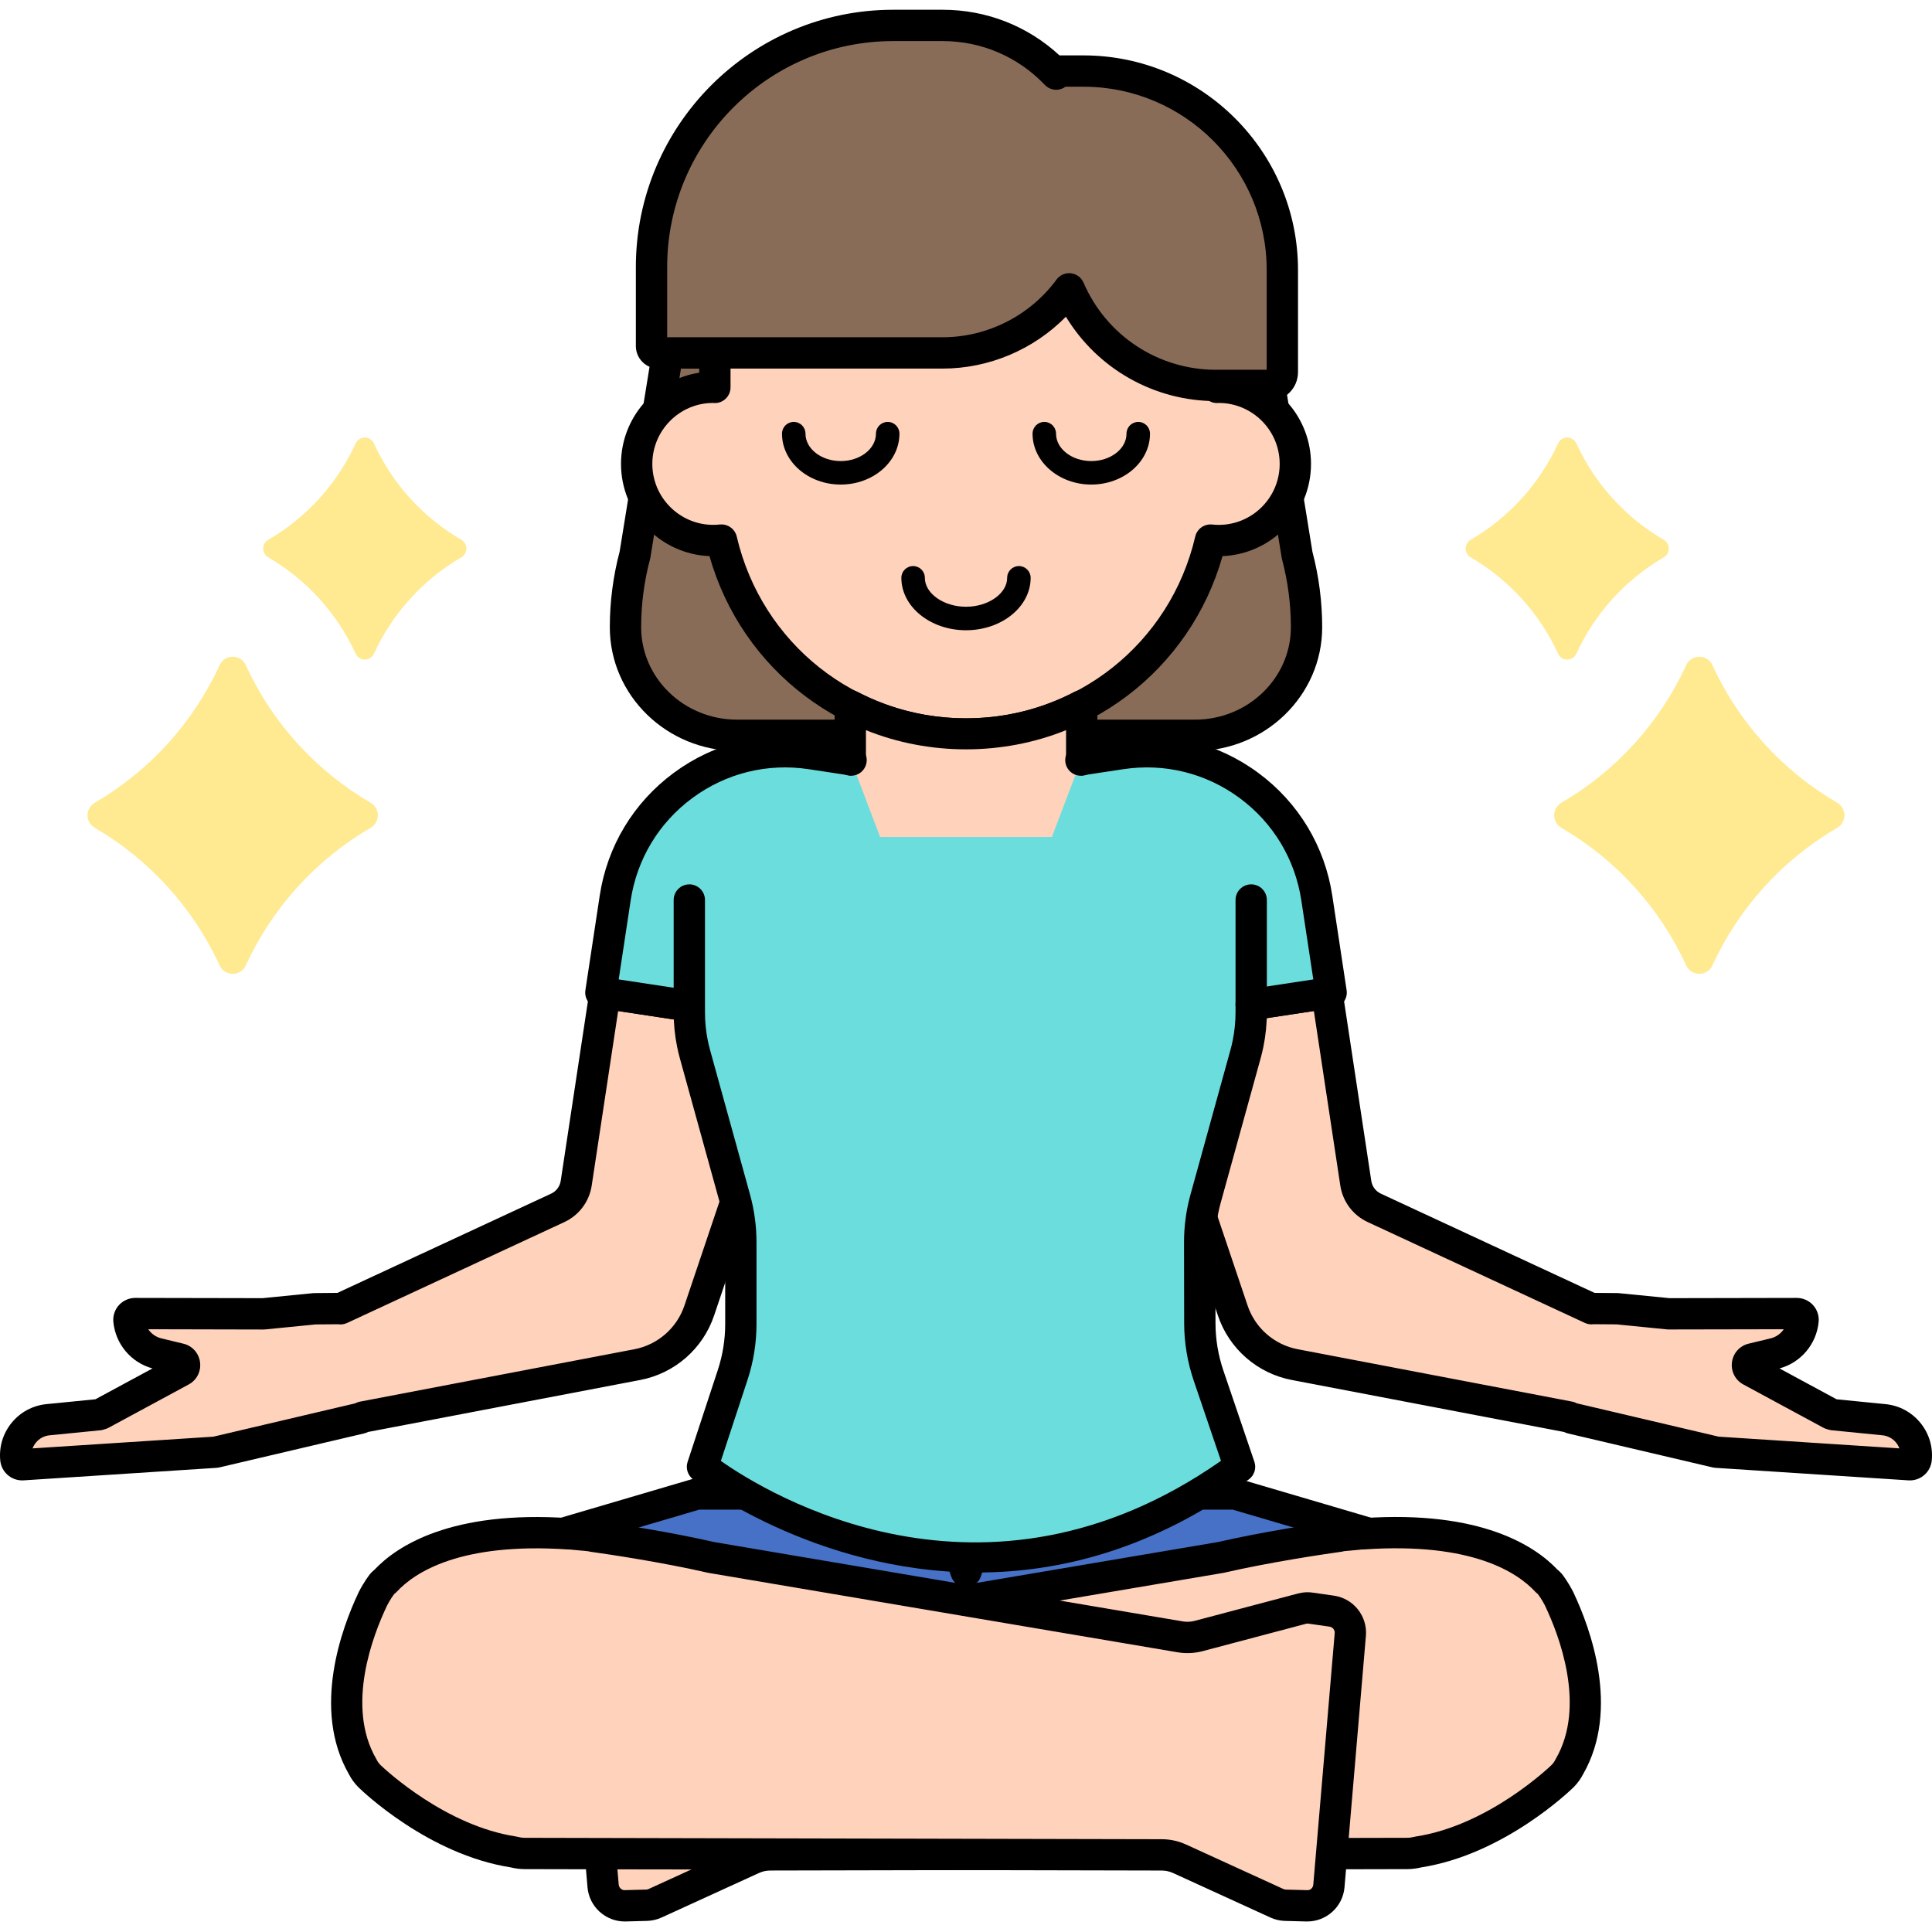 <?xml version="1.0" encoding="UTF-8"?> <svg xmlns="http://www.w3.org/2000/svg" width="493" height="493" viewBox="0 0 493 493" fill="none"> <g clip-path="url(#clip0)"> <path d="M330.989 141.644L323.984 98.34C323.934 98.34 323.887 98.352 323.836 98.352H310.244C293.445 98.352 279.033 88.178 272.805 73.661C265.504 83.589 253.777 90.059 240.509 90.059H170.369L162.033 141.57L162.014 141.644C160.418 147.661 159.61 153.843 159.61 160.051V160.055C159.61 175.286 172.351 187.633 188.074 187.633H304.929C320.652 187.633 333.397 175.286 333.397 160.055V160.051C333.397 153.843 332.585 147.658 330.989 141.644V141.644Z" fill="#896C58"></path> <path d="M304.929 191.625H188.073C170.173 191.625 155.61 177.464 155.61 160.051C155.61 153.538 156.457 147.037 158.123 140.723L166.423 89.419C166.735 87.484 168.406 86.063 170.365 86.063H240.509C252.087 86.063 262.682 80.678 269.586 71.293C270.432 70.138 271.841 69.521 273.258 69.689C274.682 69.853 275.911 70.766 276.473 72.085C282.28 85.61 295.532 94.352 310.244 94.352H323.649C323.781 94.344 323.883 94.34 323.984 94.34C325.935 94.34 327.613 95.753 327.926 97.7L334.903 140.813C336.554 147.1 337.389 153.57 337.389 160.051C337.393 177.464 322.829 191.625 304.929 191.625V191.625ZM173.767 94.055L165.978 142.206C165.955 142.354 165.924 142.499 165.885 142.639C164.367 148.348 163.606 154.198 163.606 160.051C163.606 173.058 174.583 183.637 188.073 183.637H304.933C318.423 183.637 329.401 173.058 329.401 160.055C329.401 154.198 328.64 148.348 327.129 142.67C327.098 142.542 327.067 142.417 327.048 142.284L320.585 102.348H310.248C294.44 102.348 280.009 94.055 271.982 80.783C263.74 89.185 252.365 94.059 240.513 94.059H173.767V94.055Z" fill="black"></path> <path d="M154.377 253.438L147.036 301.921C146.619 304.68 144.847 307.041 142.318 308.216L86.889 333.955C86.792 333.936 86.694 333.905 86.593 333.905L80.369 333.955C80.318 333.955 80.267 333.963 80.216 333.963L67.276 335.247C67.218 335.247 67.163 335.251 67.109 335.255L34.532 335.193C33.576 335.189 32.815 335.977 32.904 336.929C33.291 341.038 36.245 344.441 40.253 345.405L45.849 346.751C47.304 347.102 47.558 349.058 46.243 349.768L25.829 360.804C25.623 360.866 25.424 360.925 25.213 360.991L12.257 362.275C7.219 362.774 3.543 367.262 4.043 372.296C4.129 373.17 4.893 373.814 5.768 373.763L54.894 370.575C54.98 370.563 55.07 370.548 55.156 370.536L91.927 361.896C92.158 361.842 92.361 361.732 92.54 361.596L162.63 348.211C169.994 346.806 176.031 341.542 178.427 334.435L203.23 260.837L154.377 253.438Z" fill="#FFD2BB"></path> <path d="M5.658 377.759C2.775 377.759 0.355 375.597 0.066 372.69C-0.281 369.193 0.757 365.771 2.981 363.051C5.21 360.331 8.363 358.645 11.863 358.298L24.347 357.061L38.914 349.19C33.447 347.699 29.459 342.974 28.924 337.307C28.78 335.747 29.299 334.186 30.352 333.03C31.418 331.864 32.94 331.196 34.528 331.196H34.54L66.996 331.259L79.819 329.987C79.873 329.983 80.08 329.971 80.135 329.967L86.105 329.913L140.633 304.59C141.952 303.978 142.865 302.76 143.083 301.32L150.424 252.837C150.584 251.792 151.149 250.847 152.004 250.219C152.859 249.591 153.924 249.325 154.974 249.485L203.827 256.884C204.994 257.06 206.024 257.743 206.641 258.753C207.253 259.76 207.39 260.989 207.015 262.109L182.212 335.715C179.363 344.172 172.148 350.462 163.383 352.136L93.957 365.396C93.598 365.568 93.227 365.697 92.841 365.791L56.069 374.427C55.971 374.45 55.87 374.469 55.768 374.485L55.464 374.532C55.359 374.544 55.257 374.555 55.152 374.563L6.025 377.751C5.904 377.755 5.783 377.759 5.658 377.759ZM37.829 339.192C38.602 340.336 39.785 341.186 41.185 341.522L46.781 342.872C49.068 343.419 50.742 345.28 51.047 347.614C51.347 349.943 50.212 352.171 48.143 353.288L27.726 364.319C27.496 364.448 27.25 364.55 27 364.628L26.392 364.811C26.138 364.893 25.873 364.944 25.607 364.971L12.648 366.255C11.274 366.392 10.037 367.055 9.163 368.12C8.796 368.569 8.511 369.069 8.312 369.595L54.438 366.606L90.597 358.111C90.968 357.904 91.37 357.756 91.791 357.678L161.885 344.293C167.824 343.161 172.71 338.896 174.642 333.167L197.923 264.08L157.733 257.996L150.989 302.53C150.369 306.623 147.758 310.104 144.004 311.849L88.575 337.588C87.861 337.924 87.065 338.037 86.285 337.916L80.517 337.963L67.671 339.235C67.589 339.243 67.503 339.247 67.417 339.251C67.37 339.251 67.156 339.259 67.101 339.259L37.829 339.192ZM90.105 358.427V358.431C90.105 358.431 90.105 358.431 90.105 358.427ZM86.628 337.905H86.62H86.628Z" fill="black"></path> <path d="M480.745 362.275L467.789 360.991C467.583 360.925 467.384 360.866 467.173 360.804L446.76 349.768C445.445 349.061 445.698 347.102 447.154 346.751L452.75 345.405C456.758 344.441 459.712 341.038 460.098 336.929C460.188 335.977 459.427 335.189 458.471 335.193L425.894 335.255C425.839 335.251 425.785 335.247 425.726 335.247L412.782 333.963C412.735 333.963 412.688 333.955 412.642 333.955L406.41 333.905C406.304 333.905 406.211 333.936 406.113 333.955L350.684 308.216C348.159 307.041 346.384 304.676 345.966 301.921L338.626 253.438L289.772 260.833L314.576 334.435C316.972 341.542 323.005 346.802 330.372 348.211L400.462 361.592C400.642 361.732 400.845 361.838 401.075 361.896L437.847 370.532C437.933 370.548 438.022 370.559 438.108 370.571L487.235 373.759C488.113 373.814 488.874 373.166 488.96 372.292C489.459 367.262 485.783 362.774 480.745 362.275V362.275Z" fill="#FFD2BB"></path> <path d="M487.348 377.763C487.227 377.763 487.106 377.759 486.981 377.751L437.85 374.563C437.745 374.555 437.64 374.544 437.534 374.532L437.23 374.485C437.128 374.469 437.031 374.45 436.929 374.427L400.161 365.791C399.775 365.701 399.404 365.568 399.045 365.396L329.619 352.136C320.854 350.466 313.639 344.172 310.79 335.715L285.987 262.113C285.608 260.993 285.745 259.764 286.361 258.757C286.978 257.747 288.004 257.064 289.175 256.888L338.028 249.489C339.078 249.329 340.143 249.595 340.998 250.223C341.849 250.851 342.419 251.795 342.575 252.841L349.919 301.328C350.133 302.76 351.05 303.981 352.366 304.594L406.893 329.916L412.672 329.959C412.743 329.959 412.813 329.963 412.883 329.971C412.934 329.971 413.129 329.983 413.176 329.991L426.003 331.259L458.459 331.196H458.47C460.062 331.196 461.584 331.864 462.646 333.03C463.699 334.189 464.222 335.747 464.074 337.307C463.543 342.974 459.551 347.703 454.088 349.19L468.651 357.065L481.139 358.302C484.635 358.645 487.789 360.335 490.017 363.051C492.245 365.771 493.283 369.193 492.936 372.69C492.647 375.597 490.227 377.763 487.348 377.763V377.763ZM438.56 366.602L484.686 369.592C484.487 369.065 484.206 368.565 483.835 368.116C482.961 367.051 481.724 366.388 480.351 366.251L467.391 364.967C467.126 364.94 466.864 364.885 466.607 364.807L466.002 364.624C465.748 364.546 465.506 364.444 465.272 364.316L444.859 353.284C442.791 352.168 441.651 349.939 441.956 347.606C442.26 345.276 443.934 343.415 446.217 342.868L451.813 341.522C453.218 341.182 454.4 340.336 455.173 339.192L425.901 339.247C425.843 339.247 425.757 339.247 425.687 339.243C425.624 339.239 425.394 339.227 425.332 339.223L412.493 337.947L406.717 337.905C405.941 338.022 405.141 337.908 404.423 337.577L348.998 311.837C345.244 310.096 342.633 306.612 342.013 302.518L335.269 257.985L295.079 264.072L318.361 333.159C320.292 338.888 325.178 343.149 331.117 344.285L401.211 357.666C401.629 357.748 402.035 357.896 402.405 358.103L438.56 366.602ZM402.897 358.427V358.431C402.897 358.431 402.897 358.431 402.897 358.427Z" fill="black"></path> <path d="M141.397 392.245L246.499 410.039L351.605 392.245C351.839 392.206 352.077 392.194 352.311 392.167L352.28 392.159L315.122 381.22H273.328C260.712 381.22 250.039 389.544 246.499 400.998C242.964 389.544 232.291 381.22 219.675 381.22H177.884L140.722 392.159L140.691 392.167C140.925 392.194 141.163 392.206 141.397 392.245V392.245Z" fill="#4671C6"></path> <path d="M246.499 414.035C246.277 414.035 246.054 414.016 245.832 413.981L140.262 396.139C138.373 395.936 136.886 394.43 136.714 392.533C136.539 390.641 137.721 388.885 139.544 388.342L176.756 377.389C177.123 377.279 177.502 377.225 177.884 377.225H219.674C230.749 377.225 240.696 382.782 246.503 391.671C252.31 382.782 262.257 377.225 273.332 377.225H315.122C315.504 377.225 315.883 377.279 316.249 377.389L353.415 388.327C355.242 388.865 356.451 390.621 356.28 392.522C356.112 394.418 354.637 395.936 352.744 396.139L352.444 396.17L247.174 413.981C246.948 414.016 246.725 414.035 246.499 414.035ZM158.505 391.09L246.499 405.989L334.493 391.09L314.544 385.217H273.328C262.702 385.217 253.453 392.034 250.319 402.18C249.8 403.854 248.251 404.998 246.499 404.998C244.747 404.998 243.202 403.854 242.683 402.18C239.549 392.034 230.3 385.217 219.674 385.217H178.458L158.505 391.09Z" fill="black"></path> <path d="M153.327 253.278L206.746 261.368L216.97 193.842L206.961 192.328C182.985 188.699 160.609 205.194 156.976 229.17L153.327 253.278Z" fill="#F9A7A7"></path> <path d="M339.676 253.278L286.256 261.368L276.032 193.842L286.038 192.328C310.014 188.699 332.394 205.194 336.027 229.17L339.676 253.278Z" fill="#F9A7A7"></path> <path d="M310.989 98.828C310.853 98.828 310.72 98.847 310.584 98.847V92.795C310.584 57.401 281.894 28.71 246.499 28.71C211.109 28.71 182.419 57.401 182.419 92.795V98.847C182.282 98.847 182.15 98.828 182.013 98.828C171.215 98.828 162.462 107.581 162.462 118.378C162.462 129.176 171.215 137.929 182.013 137.929C182.719 137.929 183.422 137.886 184.109 137.812C190.723 166.167 216.135 187.29 246.499 187.29C276.867 187.29 302.279 166.167 308.894 137.812C309.581 137.886 310.283 137.929 310.989 137.929C321.787 137.929 330.54 129.176 330.54 118.378C330.54 107.581 321.787 98.828 310.989 98.828Z" fill="#FFD2BB"></path> <path d="M246.499 191.29C215.796 191.29 189.334 171.146 181.041 141.909C168.507 141.394 158.466 131.038 158.466 118.382C158.466 106.617 167.133 96.841 178.423 95.105V92.795C178.423 55.254 208.963 24.714 246.499 24.714C284.04 24.714 314.579 55.258 314.579 92.795V95.105C325.869 96.841 334.536 106.617 334.536 118.382C334.536 131.038 324.495 141.394 311.961 141.909C303.669 171.146 277.207 191.29 246.499 191.29V191.29ZM184.112 133.82C185.947 133.82 187.574 135.084 187.999 136.911C194.368 164.223 218.426 183.298 246.499 183.298C274.573 183.298 298.631 164.223 304.999 136.911C305.456 134.944 307.305 133.644 309.319 133.843C309.869 133.902 310.423 133.937 310.989 133.937C319.567 133.937 326.544 126.96 326.544 118.382C326.544 109.824 319.598 102.859 311.048 102.824C310.942 102.831 310.716 102.843 310.669 102.843C309.581 102.89 308.558 102.457 307.789 101.708C307.021 100.954 306.587 99.924 306.587 98.851V92.799C306.587 59.664 279.634 32.71 246.499 32.71C213.368 32.71 186.415 59.664 186.415 92.795V98.847C186.415 99.924 185.978 100.954 185.213 101.704C184.444 102.457 183.43 102.882 182.333 102.843C182.267 102.843 182.013 102.828 181.947 102.824C173.436 102.824 166.458 109.801 166.458 118.378C166.458 126.956 173.436 133.933 182.013 133.933C182.579 133.933 183.133 133.898 183.683 133.839C183.828 133.828 183.972 133.82 184.112 133.82V133.82Z" fill="black"></path> <path d="M224.576 213.564H268.426L275.868 193.959H275.821C275.946 193.448 276.032 192.929 276.032 192.398V180.082C267.197 184.683 257.157 187.294 246.503 187.294C235.85 187.294 225.809 184.683 216.974 180.082V192.433C216.974 192.952 217.056 193.459 217.173 193.955H217.134L224.576 213.564Z" fill="#F9CFCF"></path> <path d="M276.461 18.131H269.515V18.947C262.21 11.287 251.931 6.487 240.509 6.487H227.92C193.861 6.487 166.248 34.099 166.248 68.159V88.303C166.248 89.275 167.036 90.059 168.008 90.059H240.509C253.777 90.059 265.504 83.589 272.805 73.662C279.033 88.178 293.448 98.352 310.244 98.352H323.836C325.705 98.352 327.223 96.838 327.223 94.968V68.893C327.223 40.858 304.496 18.131 276.461 18.131Z" fill="#896C58"></path> <path d="M323.836 102.347H310.248C294.451 102.347 280.028 94.071 271.997 80.818C263.759 89.193 252.38 94.055 240.509 94.055H168.007C164.835 94.055 162.255 91.476 162.255 88.303V68.159C162.255 31.949 191.714 2.49 227.924 2.49H240.509C251.709 2.49 262.198 6.604 270.358 14.135H276.465C306.658 14.135 331.219 38.7 331.219 68.893V94.968C331.219 99.038 327.906 102.347 323.836 102.347V102.347ZM272.82 69.708C272.969 69.708 273.121 69.716 273.277 69.736C274.697 69.9 275.927 70.813 276.493 72.124C282.303 85.63 295.555 94.356 310.248 94.356H323.227V68.893C323.227 43.106 302.248 22.127 276.461 22.127H271.884C271.615 22.326 271.322 22.494 271.002 22.623C269.488 23.231 267.755 22.853 266.623 21.671C259.736 14.455 250.464 10.482 240.509 10.482H227.924C196.12 10.482 170.247 36.359 170.247 68.159V86.063H240.509C251.939 86.063 262.811 80.561 269.605 71.336C270.362 70.309 271.56 69.708 272.82 69.708Z" fill="black"></path> <path d="M153.327 253.278L206.746 261.368L216.97 193.842L206.961 192.328C182.985 188.699 160.609 205.194 156.976 229.17L153.327 253.278Z" fill="#F9A7A7"></path> <path d="M339.676 253.278L286.256 261.368L276.032 193.842L286.038 192.328C310.014 188.699 332.394 205.194 336.027 229.17L339.676 253.278Z" fill="#F9A7A7"></path> <path d="M224.576 213.564H268.426L275.868 193.959H275.821C275.946 193.448 276.032 192.929 276.032 192.398V180.082C267.197 184.683 257.157 187.294 246.503 187.294C235.85 187.294 225.809 184.683 216.974 180.082V192.433C216.974 192.952 217.056 193.459 217.173 193.955H217.134L224.576 213.564Z" fill="#F9CFCF"></path> <path d="M283.427 193.814H211.745C191.948 193.814 175.898 209.865 175.898 229.661V258.336C175.898 261.044 176.171 263.744 176.714 266.39C176.897 267.272 177.108 268.15 177.346 269.02L187.543 305.917C188.042 307.72 188.417 309.55 188.67 311.404C188.92 313.253 189.045 315.119 189.045 316.988V337.846C189.045 340.055 188.869 342.252 188.522 344.421C188.175 346.591 187.656 348.737 186.965 350.833L179.25 374.294C179.25 374.294 245.157 426.324 316.304 374.294L308.379 350.977C307.649 348.835 307.099 346.642 306.728 344.414C306.357 342.189 306.17 339.934 306.166 337.674L306.15 327.349L306.131 317.027C306.127 315.146 306.252 313.265 306.501 311.404C306.755 309.538 307.13 307.696 307.633 305.882L317.818 269.02C318.06 268.15 318.271 267.272 318.45 266.39C318.993 263.741 319.27 261.044 319.27 258.336V229.661C319.274 209.865 303.227 193.814 283.427 193.814V193.814Z" fill="#6BDDDD"></path> <path d="M153.327 253.278L206.746 261.368L216.97 193.842L206.961 192.328C182.985 188.699 160.609 205.194 156.976 229.17L153.327 253.278Z" fill="#6BDDDD"></path> <path d="M339.676 253.278L286.256 261.368L276.032 193.842L286.038 192.328C310.014 188.699 332.394 205.194 336.027 229.17L339.676 253.278Z" fill="#6BDDDD"></path> <path d="M224.576 213.564H268.426L275.868 193.959H275.821C275.946 193.448 276.032 192.929 276.032 192.398V180.082C267.197 184.683 257.157 187.294 246.503 187.294C235.85 187.294 225.809 184.683 216.974 180.082V192.433C216.974 192.952 217.056 193.459 217.173 193.955H217.134L224.576 213.564Z" fill="#FFD2BB"></path> <path d="M175.437 260.627C175.238 260.627 175.039 260.607 174.836 260.58L152.73 257.232C151.684 257.072 150.74 256.506 150.111 255.651C149.483 254.8 149.218 253.731 149.378 252.681L153.03 228.573C154.946 215.921 161.67 204.772 171.972 197.182C182.27 189.588 194.914 186.47 207.561 188.379L217.567 189.893C219.749 190.225 221.251 192.262 220.919 194.443C220.591 196.624 218.554 198.123 216.373 197.795L206.363 196.281C195.823 194.681 185.295 197.288 176.71 203.613C168.128 209.939 162.525 219.227 160.929 229.767L157.877 249.926L176.031 252.678C178.212 253.009 179.714 255.046 179.383 257.228C179.086 259.206 177.381 260.623 175.437 260.627Z" fill="black"></path> <path d="M319.27 260.369C317.326 260.369 315.625 258.949 315.324 256.97C314.993 254.785 316.495 252.752 318.677 252.42L335.125 249.926L332.069 229.767C330.473 219.227 324.87 209.939 316.288 203.613C307.707 197.288 297.179 194.685 286.634 196.281L276.629 197.795C274.44 198.127 272.41 196.624 272.079 194.443C271.751 192.261 273.249 190.224 275.431 189.893L285.436 188.379C298.088 186.463 310.727 189.584 321.03 197.182C331.328 204.772 338.056 215.921 339.972 228.573L343.624 252.681C343.956 254.863 342.453 256.9 340.272 257.232L319.871 260.322C319.672 260.349 319.469 260.369 319.27 260.369Z" fill="black"></path> <path d="M275.868 197.955H275.821C274.592 197.955 273.429 197.389 272.672 196.421C271.915 195.454 271.642 194.193 271.938 192.999C272.005 192.741 272.036 192.539 272.036 192.398V186.318C255.884 192.847 237.118 192.847 220.966 186.318V192.437C220.966 192.57 220.997 192.773 221.056 193.026C221.571 195.169 220.248 197.327 218.102 197.842C215.952 198.353 213.798 197.034 213.282 194.888C213.076 194.01 212.974 193.21 212.974 192.433V180.082C212.974 178.685 213.7 177.39 214.894 176.664C216.092 175.942 217.575 175.895 218.812 176.539C227.424 181.023 236.739 183.298 246.495 183.298C256.255 183.298 265.566 181.023 274.182 176.539C275.423 175.895 276.906 175.942 278.1 176.664C279.294 177.39 280.02 178.685 280.02 180.082V192.398C280.02 193.038 279.95 193.698 279.81 194.396C279.603 196.394 277.929 197.955 275.868 197.955V197.955Z" fill="black"></path> <path d="M249.449 401.263C207.679 401.267 177.232 377.787 176.776 377.428C175.461 376.386 174.934 374.637 175.457 373.041L183.172 349.58C183.792 347.7 184.264 345.748 184.581 343.789C184.893 341.83 185.053 339.832 185.053 337.846V316.988C185.053 315.306 184.936 313.609 184.709 311.938C184.483 310.272 184.143 308.606 183.695 306.983L173.494 270.086C173.233 269.13 172.998 268.162 172.799 267.19C172.206 264.287 171.902 261.306 171.902 258.332V229.662C171.902 227.457 173.693 225.666 175.898 225.666C178.103 225.666 179.894 227.457 179.894 229.662V258.332C179.894 260.763 180.14 263.206 180.627 265.586C180.791 266.383 180.979 267.171 181.197 267.955L191.398 304.852C191.94 306.823 192.354 308.844 192.627 310.865C192.904 312.891 193.041 314.951 193.041 316.988V337.846C193.041 340.254 192.85 342.677 192.467 345.054C192.089 347.426 191.511 349.791 190.762 352.078L183.948 372.792C195.737 381.084 251.026 415.116 311.567 372.768L304.593 352.257C303.801 349.924 303.192 347.504 302.79 345.069C302.384 342.63 302.174 340.145 302.17 337.678L302.135 317.031C302.135 314.971 302.267 312.898 302.544 310.865C302.818 308.836 303.235 306.799 303.785 304.817L313.97 267.955C314.189 267.171 314.38 266.383 314.54 265.59C315.032 263.206 315.278 260.763 315.278 258.332V229.662C315.278 227.457 317.069 225.666 319.274 225.666C321.479 225.666 323.27 227.457 323.27 229.662V258.332C323.27 261.306 322.969 264.287 322.372 267.194C322.173 268.162 321.943 269.13 321.674 270.086L311.489 306.943C311.036 308.579 310.693 310.257 310.466 311.935C310.24 313.609 310.127 315.322 310.131 317.019L310.166 337.667C310.17 339.696 310.341 341.748 310.677 343.758C311.009 345.768 311.512 347.762 312.164 349.686L320.089 373.006C320.651 374.657 320.078 376.483 318.665 377.517C294.322 395.32 270.448 401.259 249.449 401.263V401.263Z" fill="black"></path> <path d="M246.499 160.824C237.403 160.824 230.004 154.822 230.004 147.443C230.004 145.785 231.342 144.446 233.001 144.446C234.655 144.446 235.998 145.785 235.998 147.443C235.998 151.447 240.806 154.83 246.499 154.83C252.197 154.83 257.004 151.447 257.004 147.443C257.004 145.785 258.347 144.446 260.001 144.446C261.656 144.446 262.998 145.785 262.998 147.443C262.998 154.822 255.599 160.824 246.499 160.824V160.824Z" fill="black"></path> <path d="M214.531 123.647C206.27 123.647 199.546 117.82 199.546 110.66C199.546 109.005 200.888 107.663 202.543 107.663C204.201 107.663 205.54 109.005 205.54 110.66C205.54 114.519 209.575 117.653 214.531 117.653C219.491 117.653 223.522 114.519 223.522 110.66C223.522 109.005 224.864 107.663 226.519 107.663C228.177 107.663 229.516 109.005 229.516 110.66C229.516 117.82 222.796 123.647 214.531 123.647Z" fill="black"></path> <path d="M278.467 123.647C270.206 123.647 263.482 117.82 263.482 110.66C263.482 109.005 264.824 107.663 266.479 107.663C268.137 107.663 269.476 109.005 269.476 110.66C269.476 114.519 273.511 117.653 278.467 117.653C283.427 117.653 287.458 114.519 287.458 110.66C287.458 109.005 288.8 107.663 290.455 107.663C292.113 107.663 293.452 109.005 293.452 110.66C293.452 117.82 286.732 123.647 278.467 123.647Z" fill="black"></path> <path d="M56.034 169.729C49.294 184.453 38.118 196.718 24.21 204.823C21.712 206.279 21.712 209.806 24.21 211.262C38.118 219.363 49.294 231.632 56.034 246.356C57.341 249.216 61.415 249.216 62.726 246.356C69.466 231.632 80.638 219.363 94.55 211.262C97.043 209.806 97.043 206.279 94.55 204.823C80.638 196.718 69.466 184.453 62.726 169.729C61.415 166.869 57.341 166.869 56.034 169.729Z" fill="#FFEA92"></path> <path d="M90.745 113.161C86.031 123.467 78.207 132.056 68.47 137.73C66.722 138.748 66.722 141.219 68.47 142.237C78.207 147.907 86.031 156.496 90.745 166.802C91.662 168.804 94.515 168.804 95.432 166.802C100.146 156.496 107.966 147.911 117.706 142.237C119.451 141.219 119.451 138.748 117.706 137.73C107.966 132.056 100.146 123.471 95.432 113.161C94.515 111.159 91.662 111.159 90.745 113.161Z" fill="#FFEA92"></path> <path d="M436.968 169.729C443.708 184.453 454.884 196.718 468.792 204.823C471.289 206.279 471.289 209.806 468.792 211.262C454.884 219.363 443.708 231.632 436.968 246.356C435.661 249.216 431.587 249.216 430.276 246.356C423.536 231.632 412.364 219.363 398.452 211.262C395.959 209.806 395.959 206.279 398.452 204.823C412.364 196.718 423.536 184.453 430.276 169.729C431.587 166.869 435.661 166.869 436.968 169.729V169.729Z" fill="#FFEA92"></path> <path d="M402.257 113.161C406.971 123.467 414.796 132.056 424.532 137.73C426.28 138.748 426.28 141.219 424.532 142.237C414.796 147.907 406.971 156.496 402.257 166.802C401.34 168.804 398.488 168.804 397.571 166.802C392.857 156.496 385.032 147.911 375.296 142.237C373.552 141.219 373.552 138.748 375.296 137.73C385.032 132.056 392.857 123.471 397.571 113.161C398.488 111.159 401.34 111.159 402.257 113.161Z" fill="#FFEA92"></path> <path d="M397.91 408.092C396.755 405.852 395.733 404.49 395.393 404.077C395.155 403.858 394.929 403.632 394.667 403.44C389.438 397.79 376.685 389.415 347.898 391.39C347.55 391.398 347.223 391.41 346.926 391.425L346.641 391.472C345.763 391.542 344.838 391.64 343.933 391.726V391.706C343.933 391.706 343.738 391.733 343.457 391.772C342.918 391.827 342.403 391.862 341.857 391.921L341.853 391.995C336.807 392.701 323.371 394.703 311.543 397.415L191.831 417.68C190.27 417.945 188.67 417.871 187.141 417.469L160.749 410.48C160.031 410.285 159.278 410.246 158.537 410.352L153.163 411.128C150.26 411.55 148.184 414.16 148.433 417.087L151.165 449.164L153.897 481.245C154.146 484.168 156.632 486.393 159.567 486.314L164.995 486.174C165.74 486.155 166.474 485.983 167.153 485.675L191.984 474.323C193.424 473.667 194.984 473.324 196.569 473.32L359.07 472.961C360.042 472.961 361.006 472.824 361.938 472.582C381.969 469.515 398.343 453.601 398.714 453.242C398.722 453.23 398.733 453.223 398.741 453.215L398.749 453.207C399.452 452.493 400.025 451.689 400.454 450.827C409.266 435.635 401.574 415.854 397.957 408.225C397.949 408.178 397.922 408.139 397.91 408.092V408.092Z" fill="#FFD2BB"></path> <path d="M159.418 490.314C154.486 490.314 150.338 486.525 149.916 481.585L144.457 417.426C144.028 412.4 147.602 407.897 152.593 407.175L157.967 406.398C159.243 406.215 160.527 406.285 161.775 406.617L188.167 413.606C189.135 413.864 190.173 413.91 191.164 413.747L310.763 393.497C322.142 390.894 334.922 388.951 340.581 388.139C340.85 388.05 341.127 387.983 341.42 387.952C341.767 387.913 342.103 387.886 342.434 387.855L343.418 387.749C343.593 387.726 343.726 387.726 343.937 387.714L344.315 387.675C344.932 387.613 345.548 387.554 346.145 387.507L346.262 387.484C346.407 387.46 346.555 387.445 346.703 387.437C347.047 387.417 347.425 387.402 347.819 387.394C378.031 385.314 391.795 394.594 397.383 400.494C397.582 400.658 397.777 400.834 397.965 401.009C398.101 401.134 398.378 401.407 398.495 401.552C398.843 401.977 400.076 403.573 401.461 406.254C401.539 406.398 401.602 406.547 401.66 406.699C405.633 415.14 413.551 436.06 403.974 452.727C403.369 453.906 402.585 454.994 401.641 455.966C401.617 455.989 401.594 456.013 401.57 456.036C400.802 456.789 383.901 473.175 362.738 476.5C361.517 476.801 360.287 476.953 359.082 476.957L196.576 477.312C195.558 477.316 194.571 477.53 193.646 477.956L168.815 489.308C167.641 489.842 166.388 490.131 165.1 490.166L159.672 490.31C159.586 490.314 159.5 490.314 159.418 490.314V490.314ZM159.333 414.289C159.258 414.289 159.184 414.297 159.114 414.308L153.737 415.085C152.929 415.202 152.347 415.932 152.418 416.747L157.881 480.906C157.951 481.721 158.681 482.385 159.461 482.318L164.889 482.178C165.1 482.174 165.303 482.123 165.494 482.038L190.321 470.686C192.292 469.784 194.395 469.324 196.561 469.32L359.066 468.961C359.667 468.961 360.295 468.875 360.931 468.711C361.064 468.676 361.201 468.649 361.337 468.625C380.053 465.761 395.76 450.542 395.916 450.386C395.924 450.378 395.931 450.37 395.943 450.362C396.329 449.96 396.646 449.519 396.88 449.047C396.915 448.969 396.958 448.895 397.001 448.821C404.84 435.295 397.758 417.118 394.347 409.934C394.312 409.856 394.281 409.782 394.25 409.704C393.434 408.162 392.732 407.167 392.439 406.777C392.388 406.73 392.337 406.683 392.283 406.64C392.107 406.508 391.885 406.313 391.736 406.149C387.26 401.318 375.655 393.486 348.175 395.374C347.812 395.382 347.566 395.39 347.359 395.402L347.304 395.409C347.191 395.429 347.074 395.445 346.957 395.452C346.356 395.499 345.732 395.562 345.107 395.624L344.315 395.702C344.229 395.71 344.147 395.714 344.065 395.718L342.965 395.827C342.785 395.878 342.602 395.921 342.407 395.948C337.268 396.67 324.05 398.644 312.437 401.306C312.363 401.325 312.285 401.337 312.211 401.353L192.499 421.618C190.391 421.977 188.183 421.875 186.114 421.329L159.727 414.34C159.598 414.308 159.465 414.289 159.333 414.289V414.289Z" fill="black"></path> <path d="M95.092 408.092C96.247 405.852 97.27 404.49 97.609 404.077C97.847 403.858 98.074 403.632 98.335 403.44C103.564 397.79 116.317 389.415 145.105 391.39C145.452 391.398 145.78 391.41 146.076 391.425L146.361 391.472C147.239 391.542 148.164 391.64 149.069 391.726V391.706C149.069 391.706 149.265 391.733 149.546 391.772C150.084 391.827 150.595 391.862 151.145 391.921L151.149 391.995C156.195 392.701 169.631 394.703 181.459 397.415L301.171 417.68C302.732 417.945 304.332 417.871 305.862 417.469L332.249 410.48C332.971 410.285 333.724 410.246 334.466 410.352L339.839 411.128C342.743 411.55 344.815 414.16 344.565 417.087L341.837 449.164L339.106 481.245C338.856 484.168 336.37 486.393 333.436 486.314L328.007 486.174C327.262 486.155 326.528 485.983 325.849 485.675L301.019 474.323C299.579 473.667 298.018 473.324 296.434 473.32L133.932 472.961C132.961 472.961 131.997 472.824 131.064 472.582C111.033 469.515 94.655 453.601 94.288 453.242C94.281 453.23 94.269 453.223 94.261 453.215L94.253 453.207C93.551 452.493 92.977 451.689 92.548 450.827C83.736 435.635 91.428 415.854 95.045 408.225C95.053 408.178 95.081 408.139 95.092 408.092V408.092Z" fill="#FFD2BB"></path> <path d="M333.584 490.314C333.498 490.314 333.416 490.314 333.33 490.314L327.902 490.17C326.614 490.139 325.362 489.846 324.187 489.312L299.356 477.956C298.432 477.534 297.444 477.32 296.426 477.316L133.921 476.957C132.715 476.957 131.486 476.801 130.264 476.5C109.32 473.21 92.544 457.125 91.514 456.122C91.483 456.095 91.455 456.064 91.428 456.036C90.437 455.029 89.637 453.925 89.028 452.727C79.452 436.064 87.37 415.144 91.342 406.703C91.397 406.551 91.463 406.402 91.541 406.258C92.927 403.577 94.163 401.981 94.507 401.56C94.628 401.403 94.764 401.259 94.913 401.126C95.182 400.873 95.404 400.674 95.615 400.498C101.199 394.602 114.983 385.314 145.378 387.41C145.585 387.429 145.955 387.421 146.295 387.437C146.447 387.445 146.591 387.464 146.74 387.488L146.853 387.507C147.45 387.554 148.067 387.617 148.683 387.679L149.069 387.714C149.28 387.706 149.413 387.726 149.585 387.749L150.568 387.855C150.9 387.886 151.235 387.913 151.583 387.952C151.883 387.983 152.168 388.05 152.445 388.143C158.111 388.955 170.876 390.898 182.239 393.497L301.838 413.747C302.83 413.914 303.864 413.868 304.835 413.61L331.227 406.621C332.476 406.289 333.759 406.215 335.036 406.402L340.409 407.179C345.4 407.901 348.975 412.404 348.545 417.43L343.086 481.589C342.665 486.525 338.516 490.314 333.584 490.314V490.314ZM97.106 450.409C98.616 451.845 113.765 465.89 131.669 468.629C131.806 468.653 131.938 468.68 132.071 468.715C132.707 468.879 133.335 468.965 133.936 468.965L296.441 469.324C298.611 469.328 300.711 469.788 302.681 470.69L327.512 482.041C327.703 482.127 327.906 482.174 328.113 482.182L333.541 482.322C334.372 482.404 335.055 481.721 335.121 480.906L340.585 416.751C340.655 415.936 340.073 415.202 339.266 415.085L333.892 414.309C333.685 414.277 333.479 414.293 333.276 414.344L306.884 421.333C304.82 421.883 302.611 421.984 300.504 421.625L180.792 401.361C180.714 401.345 180.639 401.333 180.565 401.314C168.952 398.652 155.735 396.678 150.591 395.956C150.4 395.929 150.209 395.886 150.026 395.835L148.949 395.726C148.863 395.722 148.777 395.718 148.691 395.71L147.899 395.632C147.271 395.569 146.65 395.507 146.049 395.46C145.928 395.452 145.815 395.437 145.698 395.417L145.647 395.409C145.448 395.402 145.241 395.394 145.023 395.39C117.343 393.49 105.742 401.322 101.27 406.157C101.102 406.336 100.919 406.504 100.719 406.652C100.669 406.691 100.618 406.738 100.563 406.785C100.271 407.175 99.568 408.17 98.757 409.712C98.722 409.79 98.69 409.864 98.655 409.942C95.245 417.13 88.162 435.303 96.005 448.829C96.044 448.903 96.087 448.977 96.126 449.055C96.368 449.543 96.696 449.995 97.102 450.409C97.102 450.405 97.106 450.405 97.106 450.409V450.409ZM95.069 408.151H95.088H95.069Z" fill="black"></path> </g> <defs> <clipPath id="clip0"> <rect width="493" height="493" fill="white"></rect> </clipPath> </defs> </svg> 
